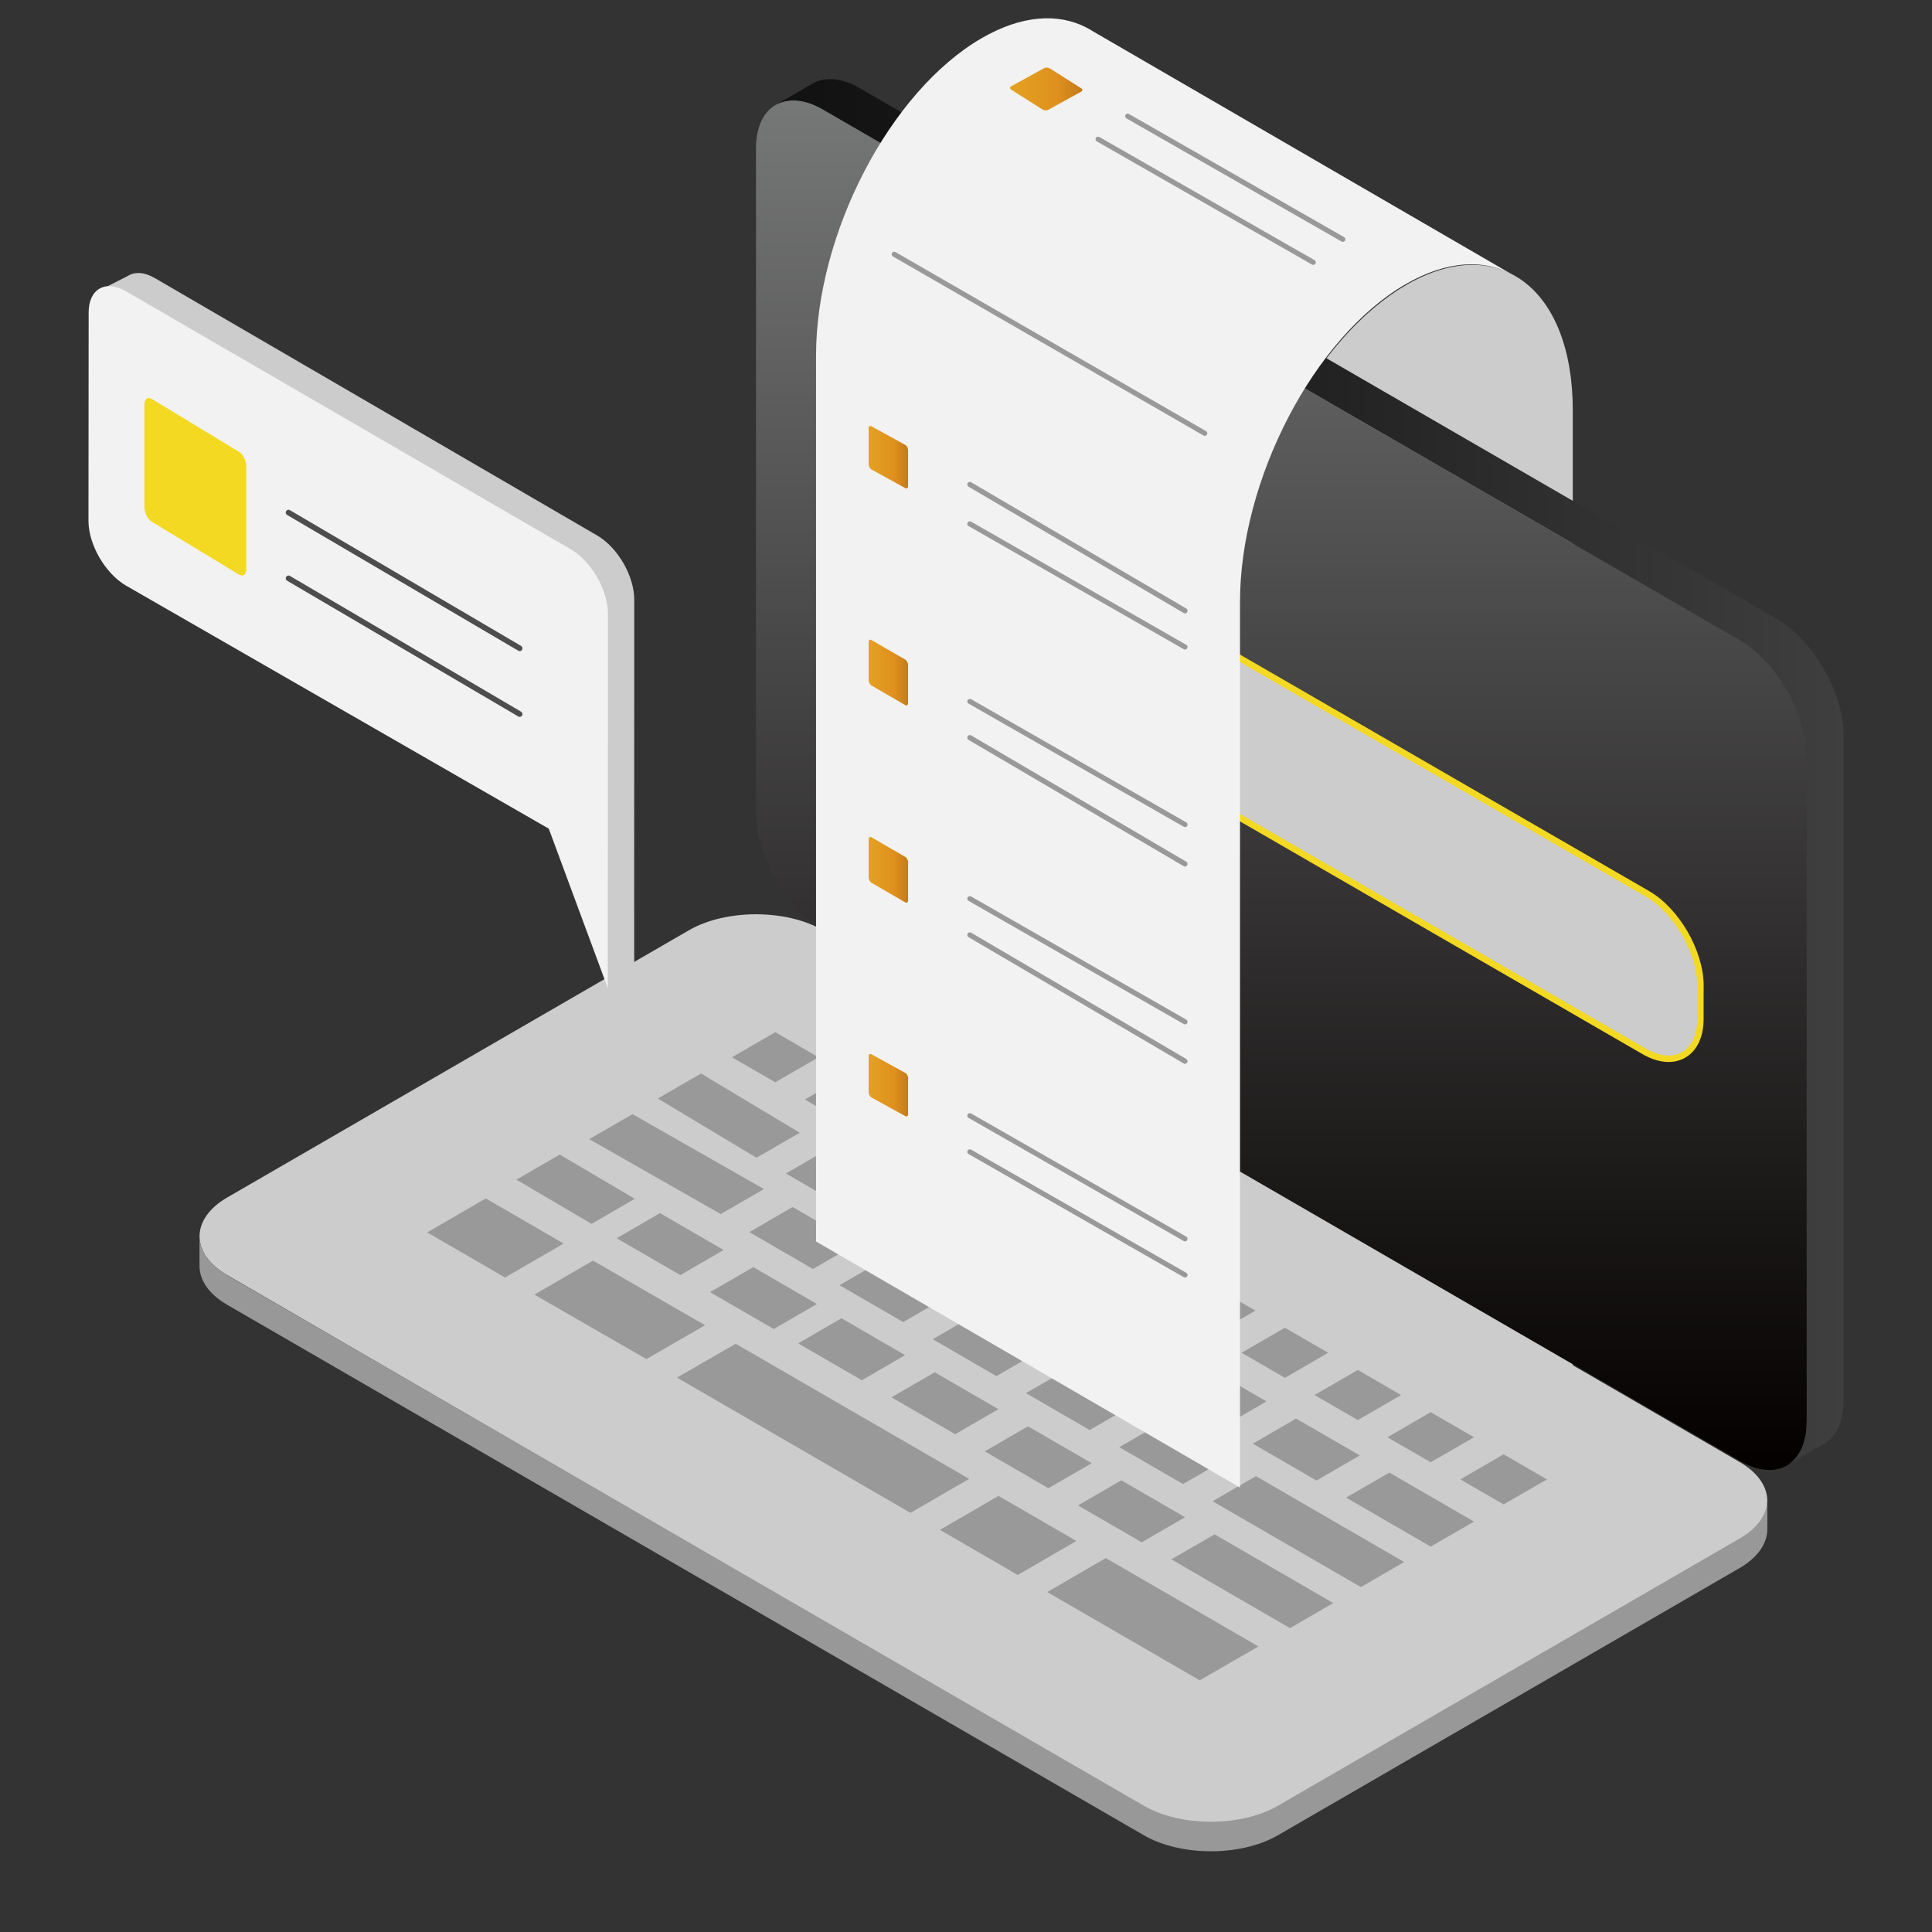 <svg width="600" height="600" viewBox="0 0 600 600" fill="none" xmlns="http://www.w3.org/2000/svg">
<rect x="0" y="0" width="600" height="600" fill="#333333" stroke="none"/>
<path d="M436.791 88.453C465.319 71.985 488.445 89.467 488.445 127.505V364.396V428.538C488.445 448.251 494.658 462.439 504.611 469.245L385.145 400.268V396.236C385.145 367.608 385.145 338.98 385.145 310.353C385.145 269.289 385.145 228.217 385.145 187.153C385.145 149.116 408.27 104.929 436.799 88.461L436.791 88.453Z" fill="#CCCCCC"/>
<path d="M540.253 478.155C551.718 471.537 551.718 460.662 540.253 454.044L255.599 288.901C244.134 282.283 225.397 282.283 213.951 288.901L70.572 371.885C59.107 378.522 59.107 389.378 70.572 395.996L355.226 561.139C366.69 567.757 385.428 567.757 396.874 561.139L540.253 478.155Z" fill="#CCCCCC"/>
<path d="M308.542 375.484L295.085 367.722L308.542 359.922L321.961 367.722L308.542 375.484Z" fill="#999999"/>
<path d="M331.167 388.573L317.71 380.811L331.167 373.049L344.586 380.811L331.167 388.573Z" fill="#999999"/>
<path d="M353.778 401.714L340.359 393.914L353.778 386.152L367.234 393.914L353.778 401.714Z" fill="#999999"/>
<path d="M376.426 414.82L362.97 407.02L376.426 399.258L389.883 407.02L376.426 414.82Z" fill="#999999"/>
<path d="M240.769 336.111L227.312 328.348L240.769 320.549L254.188 328.348L240.769 336.111Z" fill="#999999"/>
<path d="M263.417 349.218L249.96 341.456L263.417 333.693L276.836 341.456L263.417 349.218Z" fill="#999999"/>
<path d="M286.024 362.359L272.605 354.559L286.024 346.797L299.48 354.559L286.024 362.359Z" fill="#999999"/>
<path d="M399.054 427.907L385.597 420.108L399.054 412.346L412.473 420.108L399.054 427.907Z" fill="#999999"/>
<path d="M421.698 441.013L408.242 433.251L421.698 425.451L435.117 433.251L421.698 441.013Z" fill="#999999"/>
<path d="M444.309 454.118L430.89 446.356L444.309 438.557L457.766 446.356L444.309 454.118Z" fill="#999999"/>
<path d="M466.954 467.206L453.535 459.444L466.954 451.645L480.41 459.444L466.954 467.206Z" fill="#999999"/>
<path d="M316.073 489.122L291.904 475.116L310.096 464.561L334.266 478.566L316.073 489.122Z" fill="#999999"/>
<path d="M372.59 521.84L325.229 494.429L343.422 483.873L390.82 511.322L372.59 521.84Z" fill="#999999"/>
<path d="M156.843 396.745L132.673 382.739L150.866 372.184L175.035 386.189L156.843 396.745Z" fill="#999999"/>
<path d="M200.739 422.076L165.97 402.052L184.162 391.496L218.969 411.558L200.739 422.076Z" fill="#999999"/>
<path d="M282.754 469.831L210.247 427.833L228.477 417.314L300.984 459.275L282.754 469.831Z" fill="#999999"/>
<path d="M267.663 428.654L247.873 417.198L261.33 409.398L281.082 420.854L267.663 428.654Z" fill="#999999"/>
<path d="M296.64 445.4L276.85 433.944L290.306 426.182L310.059 437.637L296.64 445.4Z" fill="#999999"/>
<path d="M211.3 395.996L191.51 384.54L204.966 376.74L224.719 388.196L211.3 395.996Z" fill="#999999"/>
<path d="M183.714 380.095L160.372 366.352L173.828 358.553L197.133 372.296L183.714 380.095Z" fill="#999999"/>
<path d="M240.284 412.737L220.494 401.282L233.951 393.52L253.703 404.975L240.284 412.737Z" fill="#999999"/>
<path d="M325.586 462.179L305.834 450.723L319.253 442.961L339.043 454.417L325.586 462.179Z" fill="#999999"/>
<path d="M354.571 478.978L334.781 467.522L348.237 459.723L368.027 471.178L354.571 478.978Z" fill="#999999"/>
<path d="M400.632 505.64L363.758 484.266L377.214 476.504L414.051 497.84L400.632 505.64Z" fill="#999999"/>
<path d="M280.499 410.581L260.709 399.125L274.165 391.363L293.918 402.819L280.499 410.581Z" fill="#999999"/>
<path d="M309.43 427.363L289.678 415.907L303.097 408.107L322.887 419.563L309.43 427.363Z" fill="#999999"/>
<path d="M338.407 444.107L318.617 432.651L332.073 424.889L351.863 436.344L338.407 444.107Z" fill="#999999"/>
<path d="M223.839 377.04L182.981 353.772L196.437 346.01L237.258 369.277L223.839 377.04Z" fill="#999999"/>
<path d="M252.477 394.101L232.725 382.645L246.143 374.846L265.934 386.301L252.477 394.101Z" fill="#999999"/>
<path d="M367.391 460.884L347.601 449.428L361.058 441.666L380.848 453.122L367.391 460.884Z" fill="#999999"/>
<path d="M422.644 492.891L376.579 466.229L390.036 458.43L436.062 485.091L422.644 492.891Z" fill="#999999"/>
<path d="M292.958 392.696L273.205 381.241L286.624 373.479L306.414 384.934L292.958 392.696Z" fill="#999999"/>
<path d="M321.942 409.476L302.152 398.02L315.608 390.221L335.398 401.676L321.942 409.476Z" fill="#999999"/>
<path d="M350.925 426.22L331.135 414.764L344.591 407.002L364.344 418.458L350.925 426.22Z" fill="#999999"/>
<path d="M234.922 359.546L204.288 341.153L217.707 333.391L248.379 351.784L234.922 359.546Z" fill="#999999"/>
<path d="M263.868 375.896L244.078 364.44L257.534 356.641L277.324 368.096L263.868 375.896Z" fill="#999999"/>
<path d="M379.864 443.017L360.111 431.561L373.53 423.799L393.32 435.217L379.864 443.017Z" fill="#999999"/>
<path d="M408.844 459.798L389.092 448.343L402.511 440.543L422.301 451.999L408.844 459.798Z" fill="#999999"/>
<path d="M444.309 480.311L418.035 465.086L431.492 457.324L457.766 472.549L444.309 480.311Z" fill="#999999"/>
<path d="M70.536 396.035L355.228 560.783C366.693 567.42 385.43 567.42 396.876 560.783L540.256 477.8C545.969 474.5 548.863 470.112 548.863 465.763V474.856C548.863 479.243 546.007 483.631 540.256 486.968L396.876 569.952C385.412 576.589 366.674 576.589 355.228 569.952L70.536 405.203C64.71 401.828 61.853 397.366 61.966 392.885V383.941C61.966 388.291 64.823 392.678 70.574 395.978L70.536 396.016V396.035Z" fill="#999899"/>
<path d="M561.117 234.923C561.117 221.668 551.739 205.393 540.275 198.756L255.62 34.008C244.156 27.37 234.778 32.789 234.778 46.044V252.716C234.778 265.972 244.156 282.246 255.62 288.883L540.256 453.669C551.72 460.307 561.098 454.888 561.098 441.632V234.923H561.117Z" fill="url(#paint0_linear_2895_51993)"/>
<path d="M528.086 306.126V307.126H528.072V316.418C528.072 321.707 526.19 325.693 522.878 327.603C519.566 329.514 515.173 329.147 510.594 326.499L292.398 200.342C287.816 197.692 283.708 193.16 280.748 188.031C277.789 182.903 275.921 177.079 275.921 171.787V161.523C275.921 156.235 277.803 152.249 281.115 150.338C284.427 148.427 288.82 148.794 293.399 151.442C293.399 151.442 293.399 151.442 293.399 151.442L511.609 277.571L511.609 277.571C516.192 280.221 520.299 284.752 523.259 289.881C526.218 295.01 528.086 300.833 528.086 306.126Z" fill="#CCCCCC" stroke="#F3D922" stroke-width="2" stroke-linecap="round"/>
<path d="M196.956 282.138C196.974 283.9 196.974 300.747 196.956 301.769L188.805 306.363L183.7 282.138L169.708 255.019L48.027 178.225C41.705 174.545 36.554 165.557 36.526 158.226L31.559 89.838L39.701 85.692C41.814 84.375 44.743 84.427 48.021 86.324L185.437 166.287C191.886 170.042 197.014 178.944 196.973 186.315L196.945 282.138H196.956Z" fill="#CCCCCC"/>
<path d="M39.112 90.454C32.694 86.757 27.488 89.769 27.529 97.146L27.477 161.797C27.488 169.151 32.683 178.083 39.083 181.838L170.428 257.351L188.755 306.874L188.807 190.596C188.796 183.219 183.572 174.224 177.223 170.567L39.118 90.454H39.112Z" fill="#F2F2F2"/>
<path d="M161.406 202.213C161.704 202.213 161.984 202.062 162.141 201.777C162.378 201.367 162.238 200.833 161.826 200.593L90.017 158.423C89.615 158.183 89.089 158.325 88.853 158.744C88.617 159.153 88.757 159.687 89.168 159.928L160.977 202.097C161.109 202.177 161.257 202.213 161.397 202.213H161.406Z" fill="#4D4D4D"/>
<path d="M161.406 222.635C161.704 222.635 161.984 222.484 162.141 222.199C162.378 221.789 162.238 221.255 161.826 221.015L90.017 178.845C89.615 178.605 89.089 178.747 88.853 179.166C88.617 179.575 88.757 180.109 89.168 180.35L160.977 222.519C161.109 222.599 161.257 222.635 161.397 222.635H161.406Z" fill="#4D4D4D"/>
<path d="M74.228 178.451L47.097 162.004C45.848 161.235 44.836 159.202 44.836 157.462V125.674C44.836 123.934 45.848 123.121 47.097 123.867L74.228 140.314C75.477 141.083 76.489 143.093 76.489 144.856V176.644C76.489 178.384 75.477 179.197 74.228 178.451Z" fill="#F3D922"/>
<path d="M561.097 441.593V234.922C561.097 221.666 551.718 205.392 540.254 198.755L255.6 34.006C249.924 30.706 244.812 30.406 241.015 32.525L251.935 26.206C255.731 23.769 261.087 23.975 267.026 27.387L551.681 192.136C563.145 198.773 572.523 215.048 572.523 228.303V434.975C572.523 441.912 569.949 446.693 565.833 448.737L555.421 454.736C558.898 452.43 561.059 447.912 561.059 441.593H561.097Z" fill="url(#paint1_linear_2895_51993)"/>
<path d="M304.84 11.87C317.242 4.679 328.618 3.965 337.499 8.611C338.161 8.959 338.815 9.332 339.445 9.738C382.931 34.96 426.417 60.19 469.895 85.412C460.908 80.345 449.25 80.888 436.509 88.274C408.113 104.732 385.095 148.893 385.095 186.908V461.965L253.426 385.553V110.504C253.426 72.489 276.444 28.328 304.84 11.87Z" fill="#F2F2F2"/>
<path d="M368.02 190.492C368.297 190.492 368.557 190.351 368.704 190.086C368.924 189.705 368.794 189.208 368.411 188.984L301.588 149.757C301.214 149.533 300.725 149.666 300.505 150.055C300.285 150.436 300.416 150.933 300.798 151.157L367.621 190.384C367.743 190.459 367.881 190.492 368.012 190.492H368.02Z" fill="#999999"/>
<path d="M368.02 201.724C368.297 201.724 368.557 201.587 368.704 201.329C368.924 200.957 368.794 200.473 368.411 200.255L301.588 162.008C301.214 161.79 300.725 161.919 300.505 162.299C300.285 162.67 300.416 163.155 300.798 163.373L367.621 201.62C367.743 201.692 367.881 201.724 368.012 201.724H368.02Z" fill="#999999"/>
<path d="M281.143 151.592L270.641 145.805C270.157 145.535 269.766 144.819 269.766 144.207V133.022C269.766 132.41 270.157 132.124 270.641 132.386L281.143 138.174C281.627 138.444 282.019 139.159 282.019 139.771V150.956C282.019 151.568 281.627 151.855 281.143 151.592Z" fill="url(#paint2_linear_2895_51993)"/>
<path d="M374.148 135.352C374.423 135.352 374.682 135.215 374.828 134.956C375.046 134.585 374.917 134.1 374.536 133.881L278.093 78.278C277.72 78.06 277.235 78.189 277.016 78.569C276.798 78.941 276.927 79.425 277.308 79.644L373.751 135.247C373.873 135.32 374.01 135.352 374.14 135.352H374.148Z" fill="#999999"/>
<path d="M417.032 75.109C417.309 75.109 417.569 74.972 417.716 74.714C417.936 74.342 417.805 73.858 417.423 73.64L350.6 35.393C350.217 35.175 349.737 35.304 349.517 35.684C349.297 36.055 349.427 36.539 349.81 36.758L416.633 75.004C416.755 75.077 416.893 75.109 417.023 75.109H417.032Z" fill="#999999"/>
<path d="M407.84 82.258C408.117 82.258 408.378 82.12 408.524 81.862C408.744 81.491 408.614 81.006 408.231 80.788L341.409 42.541C341.034 42.323 340.545 42.453 340.326 42.832C340.106 43.203 340.236 43.688 340.619 43.906L407.441 82.153C407.563 82.225 407.702 82.258 407.832 82.258H407.84Z" fill="#999999"/>
<path d="M335.806 28.451L325.514 34.104C325.04 34.367 324.229 34.301 323.7 33.972L314.098 27.884C313.568 27.547 313.528 27.062 314.002 26.808L324.294 21.154C324.767 20.892 325.578 20.957 326.108 21.286L335.709 27.375C336.239 27.711 336.279 28.196 335.806 28.451Z" fill="url(#paint3_linear_2895_51993)"/>
<path d="M368.02 256.861C368.297 256.861 368.557 256.724 368.704 256.466C368.924 256.094 368.794 255.61 368.411 255.392L301.588 217.145C301.214 216.927 300.725 217.056 300.505 217.436C300.285 217.807 300.416 218.291 300.798 218.509L367.621 256.756C367.743 256.829 367.881 256.861 368.012 256.861H368.02Z" fill="#999999"/>
<path d="M368.02 269.115C368.297 269.115 368.557 268.974 368.704 268.709C368.924 268.328 368.794 267.831 368.411 267.608L301.588 228.38C301.214 228.156 300.725 228.289 300.505 228.678C300.285 229.059 300.416 229.556 300.798 229.78L367.621 269.007C367.743 269.082 367.881 269.115 368.012 269.115H368.02Z" fill="#999999"/>
<path d="M281.143 218.979L270.641 212.887C270.157 212.603 269.766 211.85 269.766 211.206V199.432C269.766 198.788 270.157 198.487 270.641 198.763L281.143 204.854C281.627 205.139 282.019 205.884 282.019 206.536V218.31C282.019 218.954 281.627 219.255 281.143 218.979Z" fill="url(#paint4_linear_2895_51993)"/>
<path d="M368.02 318.125C368.297 318.125 368.557 317.988 368.704 317.729C368.924 317.358 368.794 316.873 368.411 316.655L301.588 278.409C301.214 278.191 300.725 278.32 300.505 278.699C300.285 279.071 300.416 279.555 300.798 279.773L367.621 318.02C367.743 318.093 367.881 318.125 368.012 318.125H368.02Z" fill="#999999"/>
<path d="M368.02 330.38C368.297 330.38 368.557 330.24 368.704 329.975C368.924 329.594 368.794 329.097 368.411 328.873L301.588 289.646C301.214 289.422 300.725 289.555 300.505 289.944C300.285 290.325 300.416 290.822 300.798 291.045L367.621 330.273C367.743 330.347 367.881 330.38 368.012 330.38H368.02Z" fill="#999999"/>
<path d="M281.143 280.245L270.641 274.153C270.157 273.869 269.766 273.116 269.766 272.471V260.698C269.766 260.053 270.157 259.752 270.641 260.028L281.143 266.12C281.627 266.405 282.019 267.149 282.019 267.802V279.575C282.019 280.22 281.627 280.521 281.143 280.245Z" fill="url(#paint5_linear_2895_51993)"/>
<path d="M368.02 385.515C368.297 385.515 368.557 385.378 368.704 385.12C368.924 384.748 368.794 384.264 368.411 384.046L301.588 345.799C301.214 345.581 300.725 345.71 300.505 346.09C300.285 346.461 300.416 346.946 300.798 347.164L367.621 385.411C367.743 385.483 367.881 385.515 368.012 385.515H368.02Z" fill="#999999"/>
<path d="M368.02 396.75C368.297 396.75 368.557 396.613 368.704 396.354C368.924 395.983 368.794 395.498 368.411 395.28L301.588 357.034C301.214 356.816 300.725 356.945 300.505 357.324C300.285 357.696 300.416 358.18 300.798 358.398L367.621 396.645C367.743 396.718 367.881 396.75 368.012 396.75H368.02Z" fill="#999999"/>
<path d="M281.143 346.62L270.641 340.832C270.157 340.562 269.766 339.847 269.766 339.235V328.05C269.766 327.438 270.157 327.151 270.641 327.414L281.143 333.201C281.627 333.471 282.019 334.179 282.019 334.799V345.984C282.019 346.596 281.627 346.882 281.143 346.62Z" fill="url(#paint6_linear_2895_51993)"/>
<defs>
<linearGradient id="paint0_linear_2895_51993" x1="397.947" y1="31.176" x2="397.947" y2="456.5" gradientUnits="userSpaceOnUse">
<stop stop-color="#767777"/>
<stop offset="1" stop-color="#040000"/>
</linearGradient>
<linearGradient id="paint1_linear_2895_51993" x1="572.523" y1="239.665" x2="241.015" y2="239.665" gradientUnits="userSpaceOnUse">
<stop stop-color="#3F3F3F"/>
<stop offset="0.49" stop-color="#222222"/>
<stop offset="1" stop-color="#111111"/>
</linearGradient>
<linearGradient id="paint2_linear_2895_51993" x1="269.757" y1="141.997" x2="282.019" y2="141.997" gradientUnits="userSpaceOnUse">
<stop stop-color="#E3A221"/>
<stop offset="0.64" stop-color="#E0901E"/>
<stop offset="1" stop-color="#C37C18"/>
</linearGradient>
<linearGradient id="paint3_linear_2895_51993" x1="313.665" y1="27.629" x2="336.135" y2="27.629" gradientUnits="userSpaceOnUse">
<stop stop-color="#E3A221"/>
<stop offset="0.64" stop-color="#E0901E"/>
<stop offset="1" stop-color="#C37C18"/>
</linearGradient>
<linearGradient id="paint4_linear_2895_51993" x1="269.757" y1="208.871" x2="282.019" y2="208.871" gradientUnits="userSpaceOnUse">
<stop stop-color="#E3A221"/>
<stop offset="0.64" stop-color="#E0901E"/>
<stop offset="1" stop-color="#C37C18"/>
</linearGradient>
<linearGradient id="paint5_linear_2895_51993" x1="269.757" y1="270.137" x2="282.019" y2="270.137" gradientUnits="userSpaceOnUse">
<stop stop-color="#E3A221"/>
<stop offset="0.64" stop-color="#E0901E"/>
<stop offset="1" stop-color="#C37C18"/>
</linearGradient>
<linearGradient id="paint6_linear_2895_51993" x1="269.757" y1="337.025" x2="282.019" y2="337.025" gradientUnits="userSpaceOnUse">
<stop stop-color="#E3A221"/>
<stop offset="0.64" stop-color="#E0901E"/>
<stop offset="1" stop-color="#C37C18"/>
</linearGradient>
</defs>
</svg>
